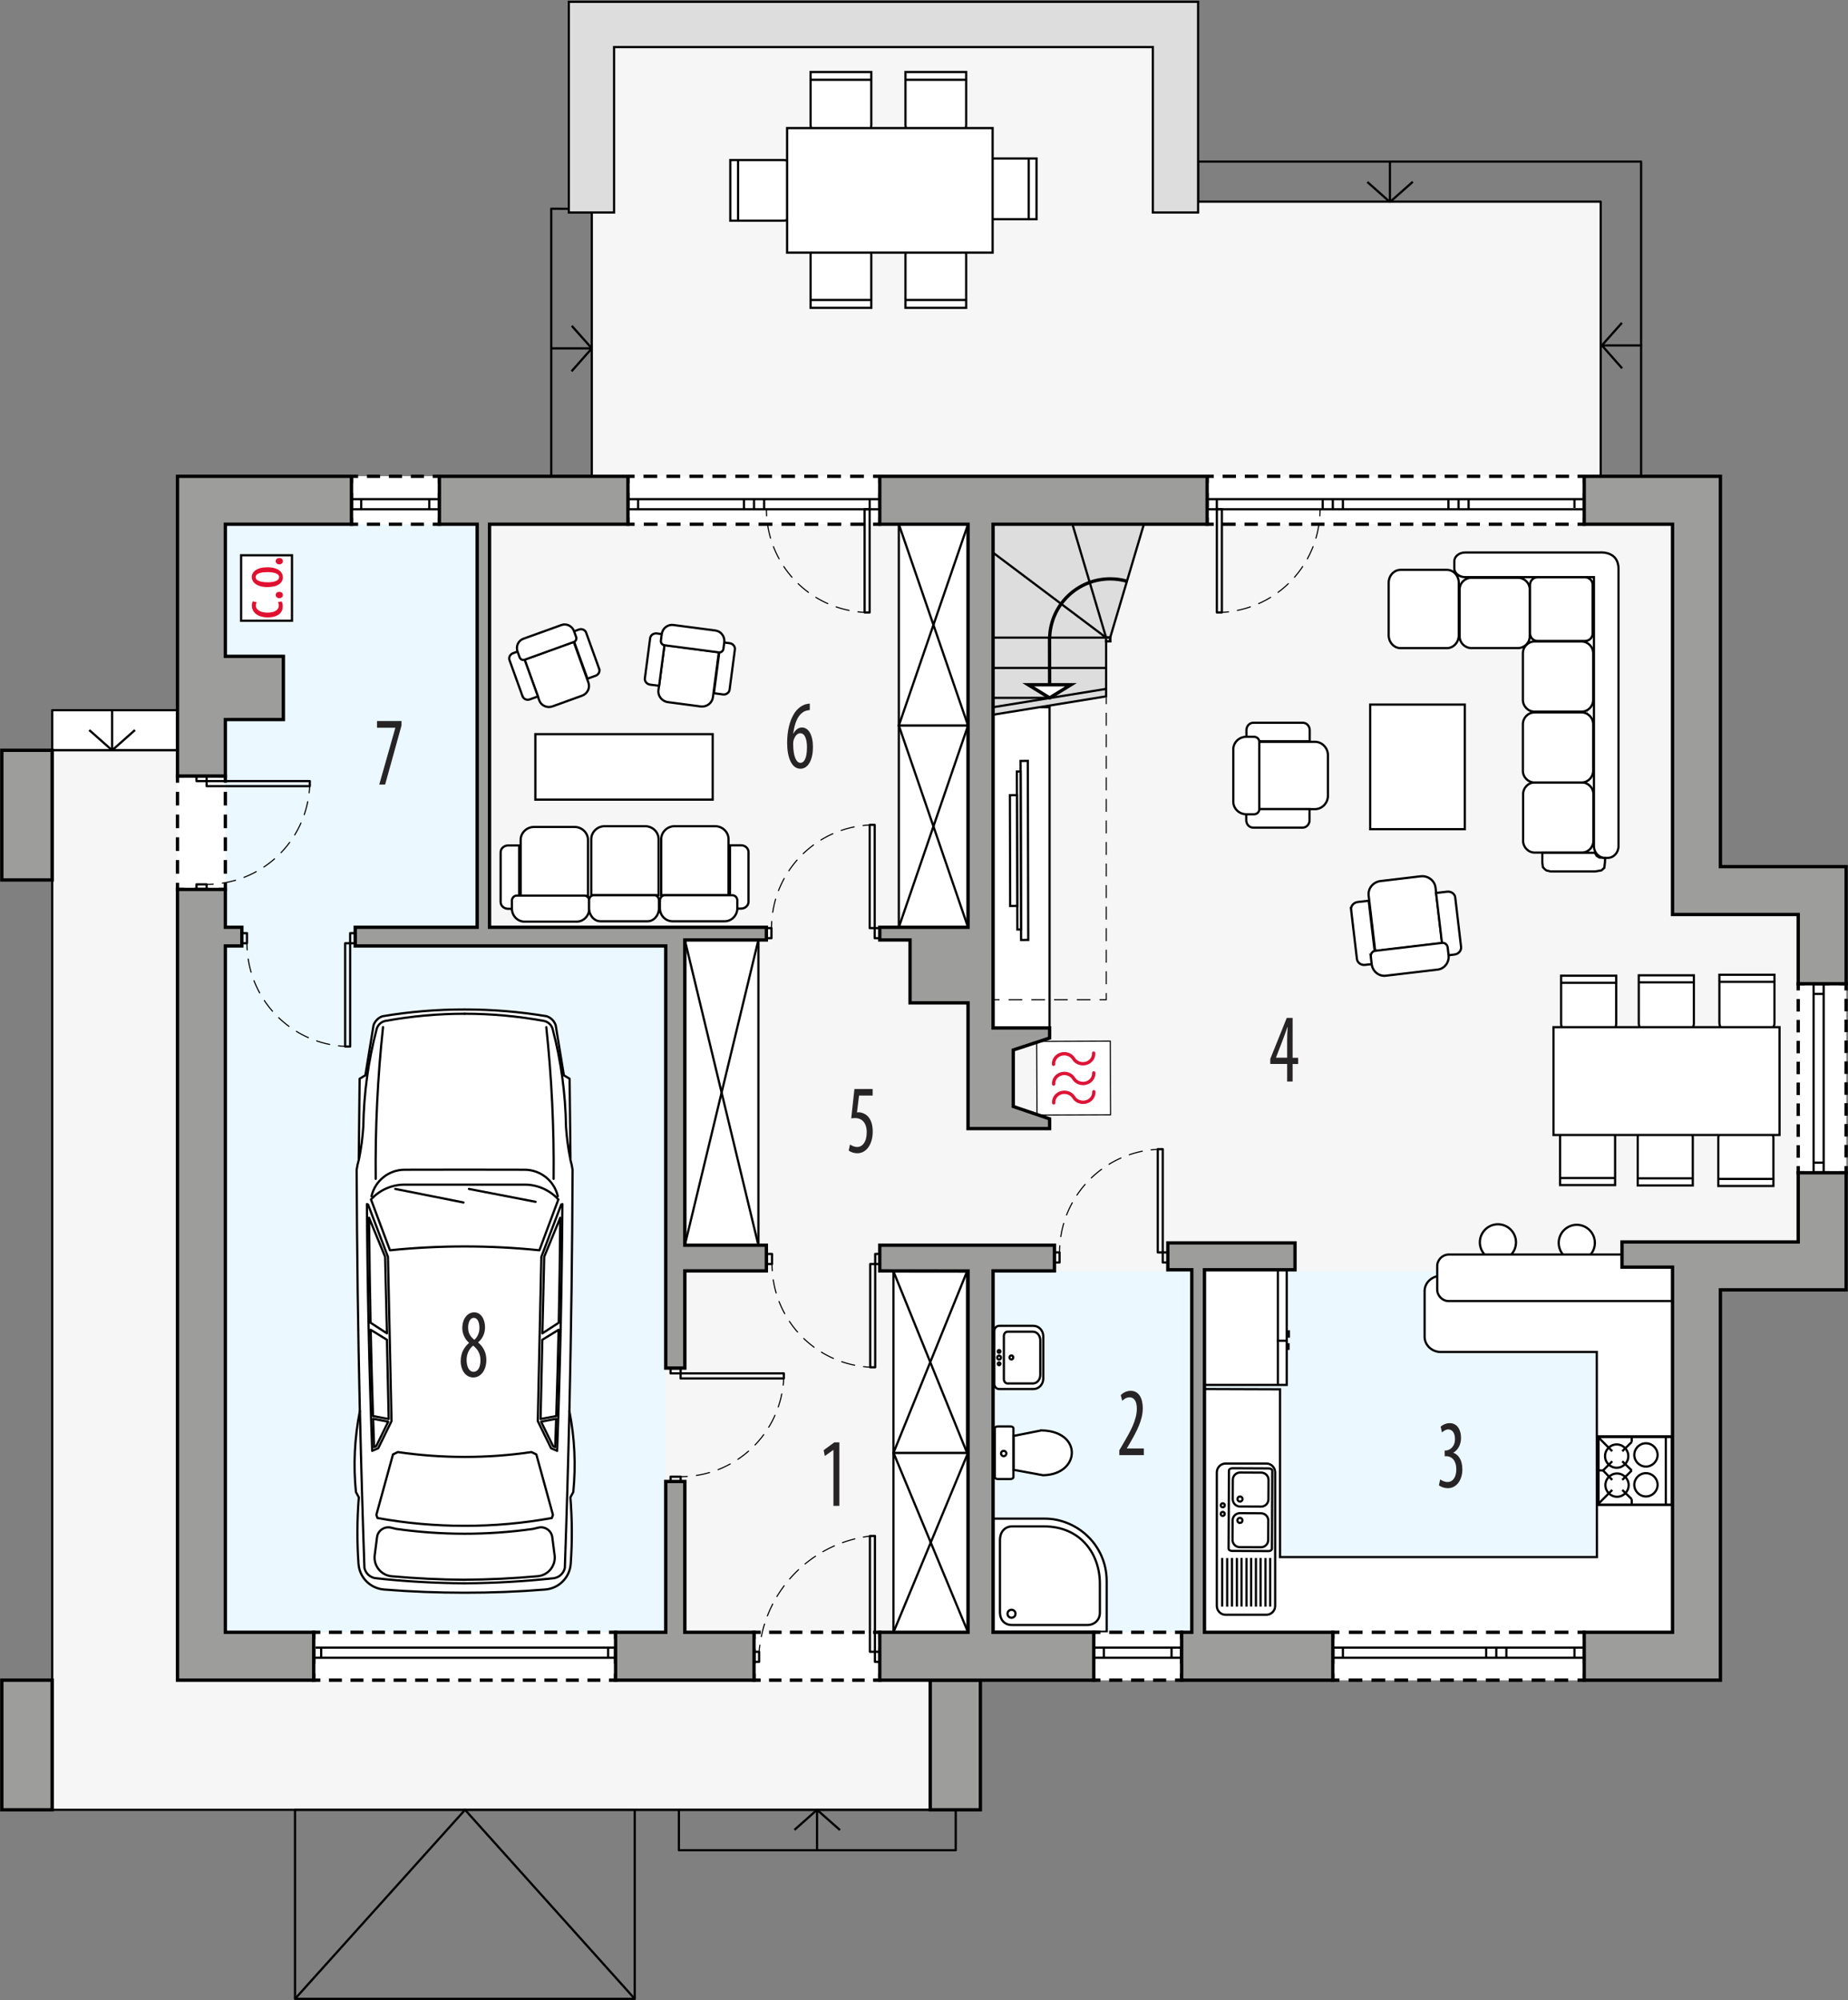 <?xml version="1.0" encoding="UTF-8"?><svg id="a" xmlns="http://www.w3.org/2000/svg" viewBox="0 0 416.13 450.25"><rect x="0" y="0" width="416.13" height="450.25" fill="#808080" stroke="none"/><rect x="11.76" y="159.89" width="28.21" height="9.02" fill="#fff" stroke="#000" stroke-linecap="round" stroke-linejoin="round" stroke-width=".5"/><polygon points="11.76 407.44 209.47 407.44 209.47 377.25 41.1 377.25 41.06 168.91 11.76 168.91 11.76 407.44" fill="#f6f6f6" fill-rule="evenodd" stroke="#000" stroke-linecap="round" stroke-linejoin="round" stroke-width=".5"/><rect x=".41" y="378.25" width="11.34" height="29.19" fill="#9d9d9c" stroke="#000" stroke-miterlimit="10" stroke-width=".75"/><rect x=".41" y="168.91" width="11.34" height="29.19" fill="#9d9d9c" stroke="#000" stroke-miterlimit="10" stroke-width=".75"/><polyline points="25.25 159.89 25.25 168.91 30.4 164.35" fill="none" fill-rule="evenodd" stroke="#000" stroke-linejoin="bevel" stroke-width=".5"/><line x1="20.09" y1="164.35" x2="25.25" y2="168.91" fill="none" stroke="#000" stroke-linejoin="bevel" stroke-width=".5"/><polygon points="387.4 195.1 387.4 107.23 360.44 107.23 360.44 45.4 269.79 45.4 269.79 47.84 259.6 47.84 259.6 10.6 138.28 10.6 138.28 47.84 133.26 47.84 133.26 107.23 39.97 107.23 39.97 378.25 387.4 378.25 387.4 290.38 415.71 290.42 415.71 195.1 387.4 195.1" fill="#f6f6f6" fill-rule="evenodd" stroke-width="0"/><rect x="223.62" y="286.11" width="152.99" height="81.36" fill="#ebf8ff" stroke-width="0"/><polygon points="107.49 213.02 107.49 118.02 50.75 118.02 50.75 367.47 149.91 367.47 149.91 213.02 107.49 213.02" fill="#ebf8ff" fill-rule="evenodd" stroke-width="0"/><path d="m160.53,156.99l1.34-10.18-12.26-1.61-1.34,10.18c-.17,1.3.79,2.51,2.14,2.69l7.35.97c1.35.18,2.59-.74,2.76-2.04Z" fill="#fff" fill-rule="evenodd" stroke="#000" stroke-miterlimit="22.93" stroke-width=".5"/><path d="m164.29,155.25l1.19-9.03c.09-.69-.44-1.33-1.19-1.42l-2.02-.26-1.51,11.52,2.02.27c.74.1,1.42-.38,1.51-1.07Z" fill="#fff" fill-rule="evenodd" stroke="#000" stroke-miterlimit="22.93" stroke-width=".5"/><path d="m145.21,152.71l1.19-9.03c.09-.69.77-1.17,1.51-1.07l2.02.26-1.51,11.52-2.02-.26c-.74-.1-1.28-.74-1.19-1.42Z" fill="#fff" fill-rule="evenodd" stroke="#000" stroke-miterlimit="22.93" stroke-width=".5"/><path d="m162.9,146.04l.19-1.42c.17-1.3-.72-2.5-1.97-2.67l-9.52-1.25c-1.26-.16-2.42.76-2.59,2.07l-.19,1.42c-.07.52.29,1,.79,1.07l12.26,1.61c.5.07.97-.31,1.04-.83Z" fill="#fff" fill-rule="evenodd" stroke="#000" stroke-miterlimit="22.93" stroke-width=".5"/><path d="m132.5,153.68l-3.32-9.2-11.07,4,3.32,9.2c.42,1.18,1.77,1.78,2.99,1.34l6.64-2.4c1.22-.44,1.87-1.76,1.44-2.94Z" fill="#fff" fill-rule="evenodd" stroke="#000" stroke-miterlimit="22.93" stroke-width=".5"/><path d="m134.92,150.57l-2.94-8.15c-.22-.62-.95-.93-1.62-.69l-1.83.66,3.75,10.4,1.83-.66c.67-.24,1.04-.95.81-1.56Z" fill="#fff" fill-rule="evenodd" stroke="#000" stroke-miterlimit="22.93" stroke-width=".5"/><path d="m117.67,156.76l-2.94-8.15c-.22-.62.14-1.32.81-1.56l1.83-.66,3.76,10.4-1.83.66c-.67.24-1.4-.07-1.62-.69Z" fill="#fff" fill-rule="evenodd" stroke="#000" stroke-miterlimit="22.93" stroke-width=".5"/><path d="m129.72,143.38l-.46-1.28c-.42-1.18-1.7-1.8-2.83-1.39l-8.6,3.1c-1.13.41-1.72,1.71-1.29,2.88l.46,1.28c.17.47.68.72,1.13.56l11.08-4c.45-.16.69-.68.52-1.15Z" fill="#fff" fill-rule="evenodd" stroke="#000" stroke-miterlimit="22.93" stroke-width=".5"/><path d="m117.24,189.1v12.6h15.16v-12.6c0-1.61-1.36-2.93-3.03-2.93h-9.1c-1.67,0-3.03,1.32-3.03,2.93Z" fill="#fff" fill-rule="evenodd" stroke="#000" stroke-miterlimit="22.93" stroke-width=".5"/><path d="m133.14,188.93v12.6h15.16v-12.6c0-1.61-1.36-2.93-3.03-2.93h-9.1c-1.67,0-3.03,1.32-3.03,2.93Z" fill="#fff" fill-rule="evenodd" stroke="#000" stroke-miterlimit="22.93" stroke-width=".5"/><path d="m148.89,188.93v12.6h15.16v-12.6c0-1.61-1.36-2.93-3.03-2.93h-9.1c-1.67,0-3.03,1.32-3.03,2.93Z" fill="#fff" fill-rule="evenodd" stroke="#000" stroke-miterlimit="22.93" stroke-width=".5"/><path d="m112.73,191.88v11.17c0,.85.75,1.54,1.67,1.54h2.5v-14.25h-2.5c-.92,0-1.67.69-1.67,1.54Z" fill="#fff" fill-rule="evenodd" stroke="#000" stroke-miterlimit="22.93" stroke-width=".5"/><path d="m168.55,191.84v11.17c0,.85-.75,1.54-1.67,1.54h-2.5v-14.25h2.5c.92,0,1.67.69,1.67,1.54Z" fill="#fff" fill-rule="evenodd" stroke="#000" stroke-miterlimit="22.93" stroke-width=".5"/><path d="m115.27,202.79v1.76c0,1.61,1.27,2.93,2.82,2.93h11.78c1.55,0,2.82-1.32,2.82-2.93v-1.76c0-.64-.51-1.17-1.13-1.17h-15.17c-.62,0-1.13.53-1.13,1.17Z" fill="#fff" fill-rule="evenodd" stroke="#000" stroke-miterlimit="22.93" stroke-width=".5"/><path d="m148.59,202.71v1.76c0,1.61,1.27,2.93,2.83,2.93h11.78c1.55,0,2.83-1.32,2.83-2.93v-1.76c0-.64-.51-1.17-1.13-1.17h-15.17c-.62,0-1.13.53-1.13,1.17Z" fill="#fff" fill-rule="evenodd" stroke="#000" stroke-miterlimit="22.93" stroke-width=".5"/><path d="m132.65,202.71v1.76c0,1.61,1.15,2.93,2.55,2.93h10.63c1.4,0,2.55-1.32,2.55-2.93v-1.76c0-.64-.46-1.17-1.02-1.17h-13.69c-.56,0-1.02.53-1.02,1.17Z" fill="#fff" fill-rule="evenodd" stroke="#000" stroke-miterlimit="22.93" stroke-width=".5"/><rect x="120.55" y="165.28" width="39.93" height="14.74" fill="#fff" stroke="#000" stroke-miterlimit="22.93" stroke-width=".5"/><path d="m223.89,311.53v-11.88c0-.65.5-1.17,1.1-1.17h7.72c1.21,0,2.21,1.05,2.21,2.35v9.53c0,1.29-.99,2.35-2.21,2.35h-7.72c-.61,0-1.1-.53-1.1-1.17Z" fill="#fff" fill-rule="evenodd" stroke="#000" stroke-miterlimit="22.93" stroke-width=".5"/><path d="m226.05,310.49v-9.73c0-.53.37-.96.82-.96h5.74c.9,0,1.64.87,1.64,1.93v7.8c0,1.06-.74,1.92-1.64,1.92h-5.74c-.45,0-.82-.43-.82-.96Z" fill="none" fill-rule="evenodd" stroke="#000" stroke-miterlimit="22.93" stroke-width=".5"/><path d="m227.32,305.6c0-.25.19-.45.42-.45s.43.2.43.45-.19.45-.43.45-.42-.2-.42-.45Z" fill="none" fill-rule="evenodd" stroke="#000" stroke-miterlimit="22.93" stroke-width=".5"/><path d="m224.55,305.63c0-.25.19-.45.42-.45s.43.2.43.45-.19.45-.43.45-.42-.2-.42-.45Z" fill="none" fill-rule="evenodd" stroke="#000" stroke-miterlimit="22.93" stroke-width=".5"/><path d="m224.67,304.25c0-.18.13-.32.3-.32s.29.14.29.32-.13.31-.29.31-.3-.14-.3-.31Z" fill="none" fill-rule="evenodd" stroke="#000" stroke-miterlimit="22.93" stroke-width=".5"/><path d="m224.68,307.03c0-.17.13-.31.29-.31s.3.14.3.31-.13.31-.3.31-.29-.14-.29-.31Z" fill="none" fill-rule="evenodd" stroke="#000" stroke-miterlimit="22.93" stroke-width=".5"/><path d="m224.64,321.13h2.93c.35,0,.63.19.63.42v10.99c0,.23-.28.42-.63.42h-2.93c-.34,0-.63-.19-.63-.42v-10.99c0-.23.28-.42.63-.42Z" fill="#fff" fill-rule="evenodd" stroke="#000" stroke-miterlimit="22.93" stroke-width=".5"/><path d="m226.01,326.62c.33,0,.6.27.6.6s-.27.6-.6.6-.6-.27-.6-.6.27-.6.6-.6Z" fill="none" fill-rule="evenodd" stroke="#000" stroke-miterlimit="22.93" stroke-width=".5"/><path d="m234.46,322.03l-6.2,1.23v7.64l6.6,1.21c8.4-.1,9.05-9.94-.4-10.09Z" fill="#fff" fill-rule="evenodd" stroke="#000" stroke-miterlimit="22.93" stroke-width=".5"/><path d="m249.19,367.35h-25.53v-25.46h11.37c7.29-.13,14.18,5.81,14.17,14.09v11.37Z" fill="#fff" fill-rule="evenodd" stroke="#000" stroke-miterlimit="22.93" stroke-width=".5"/><path d="m225.17,346.66v16.44c.04,1.53,1.02,2.79,2.8,2.73h16.9c1.56,0,2.8-1.14,2.8-2.73v-6.59c0-6.59-4.24-12.89-12.65-12.88h-7.05c-1.83,0-2.8,1.39-2.8,3.03Z" fill="#fff" fill-rule="evenodd" stroke="#000" stroke-miterlimit="22.93" stroke-width=".5"/><path d="m227.77,364.2c-.5,0-.9-.4-.9-.9s.4-.9.9-.9.9.4.9.9-.4.9-.9.9Z" fill="none" fill-rule="evenodd" stroke="#000" stroke-miterlimit="22.93" stroke-width=".5"/><rect x="154.21" y="211.61" width="16.57" height="68.72" fill="#fff" stroke="#000" stroke-miterlimit="22.93" stroke-width=".5"/><line x1="154.21" y1="280.33" x2="170.77" y2="211.61" fill="none" stroke="#000" stroke-miterlimit="22.93" stroke-width=".5"/><line x1="154.21" y1="211.61" x2="170.77" y2="280.33" fill="none" stroke="#000" stroke-miterlimit="22.93" stroke-width=".5"/><rect x="201.19" y="327.05" width="16.79" height="40.42" fill="#fff" stroke="#000" stroke-miterlimit="22.93" stroke-width=".5"/><line x1="201.19" y1="367.47" x2="217.98" y2="327.05" fill="none" stroke="#000" stroke-miterlimit="22.93" stroke-width=".5"/><line x1="201.19" y1="327.05" x2="217.98" y2="367.47" fill="none" stroke="#000" stroke-miterlimit="22.93" stroke-width=".5"/><rect x="201.19" y="286.23" width="16.57" height="40.85" fill="#fff" stroke="#000" stroke-miterlimit="22.93" stroke-width=".5"/><line x1="201.19" y1="327.08" x2="217.76" y2="286.23" fill="none" stroke="#000" stroke-miterlimit="22.93" stroke-width=".5"/><line x1="201.19" y1="286.23" x2="217.76" y2="327.08" fill="none" stroke="#000" stroke-miterlimit="22.93" stroke-width=".5"/><g id="b"><path d="m104.63,358.56c-6.07,0-12.13-.23-18.18-.72-3.07-.25-5.5-2.7-5.72-5.77-.35-4.99-.33-9.99.07-14.98l-.65-1.19c-.61-6.08-.31-12.22.88-18.21-.41-18.11-.65-36.22-.72-54.33.1-.74.26-1.47.47-2.19l.2-18.32,1.29-.77,1.84-11.26c.32-.96,1.08-1.72,2.04-2.04,6.1-1.02,12.28-1.53,18.47-1.52,6.19,0,12.37.5,18.47,1.52.96.32,1.72,1.07,2.04,2.04l1.84,11.26,1.29.77.2,18.32c.21.72.36,1.45.47,2.19-.07,18.11-.31,36.23-.72,54.33,1.19,5.99,1.49,12.13.88,18.21l-.65,1.19c.4,4.98.43,9.99.07,14.98-.22,3.07-2.65,5.52-5.72,5.77-6.05.49-12.11.73-18.18.72Z" fill="#fff" stroke="#000" stroke-linecap="round" stroke-linejoin="round" stroke-width=".5"/></g><g id="c"><path d="m81.04,317.69c.27,11.77.61,23.53,1.02,35.29.26,1.19,1.22,2.11,2.42,2.31,6.69.73,13.41,1.11,20.14,1.15" fill="none" stroke="#000" stroke-linecap="round" stroke-linejoin="round" stroke-width=".5"/></g><g id="d"><path d="m83.8,326.63l1.37-.6,2.99-6.1-.8-36.97-4.48-11.79-.26-.09c.12,18.52.51,37.04,1.19,55.55Z" fill="none" stroke="#000" stroke-linecap="round" stroke-linejoin="round" stroke-width=".5"/></g><g id="e"><path d="m80.84,260.92c.49-2.41.81-4.84.97-7.3.11-7.4,1.11-14.77,3-21.93.25-.96,1.03-1.68,2.01-1.86,5.88-1.07,11.84-1.61,17.82-1.61" fill="none" stroke="#000" stroke-linecap="round" stroke-linejoin="round" stroke-width=".5"/></g><g id="f"><path d="m128.21,317.69c-.27,11.77-.61,23.53-1.02,35.29-.26,1.19-1.22,2.11-2.42,2.31-6.69.73-13.41,1.11-20.14,1.15" fill="none" stroke="#000" stroke-linecap="round" stroke-linejoin="round" stroke-width=".5"/></g><g id="g"><path d="m125.6,269.3c-.79-3.48-3.88-5.95-7.46-5.96l-13.51-.02-13.51.02c-3.57,0-6.67,2.48-7.46,5.96" fill="none" stroke="#000" stroke-linecap="round" stroke-linejoin="round" stroke-width=".5"/></g><g id="h"><path d="m125.46,326.63l-1.37-.6-2.99-6.1.8-36.97,4.48-11.79.26-.09c-.12,18.52-.51,37.04-1.19,55.55Z" fill="none" stroke="#000" stroke-linecap="round" stroke-linejoin="round" stroke-width=".5"/></g><g id="i"><path d="m128.42,260.92c-.49-2.41-.81-4.84-.97-7.3-.11-7.4-1.11-14.77-3-21.93-.25-.96-1.03-1.68-2.01-1.86-5.88-1.07-11.84-1.61-17.82-1.61" fill="none" stroke="#000" stroke-linecap="round" stroke-linejoin="round" stroke-width=".5"/></g><g id="j"><path d="m104.63,280.61c5.62,0,11.24.28,16.83.86l4.27-11.44c-1.95-2.13-4.7-3.34-7.58-3.34h-27.03c-2.89,0-5.64,1.21-7.58,3.34l4.27,11.44c5.59-.57,11.21-.86,16.83-.86Z" fill="none" stroke="#000" stroke-linecap="round" stroke-linejoin="round" stroke-width=".5"/></g><g id="k"><line x1="89.01" y1="267.66" x2="104.37" y2="270.71" fill="none" stroke="#000" stroke-linecap="round" stroke-linejoin="round" stroke-width=".5"/></g><g id="l"><line x1="105.59" y1="267.66" x2="120.6" y2="270.56" fill="none" stroke="#000" stroke-linecap="round" stroke-linejoin="round" stroke-width=".5"/></g><g id="m"><path d="m83.1,274.14c.06,7.88.18,15.76.34,23.64l3.69,2.39-.41-17.23-3.62-8.8Z" fill="none" stroke="#000" stroke-linecap="round" stroke-linejoin="round" stroke-width=".5"/></g><g id="n"><path d="m83.47,299.37c.14,6.47.31,12.95.52,19.42l3.54.67-.4-17.84-3.66-2.25Z" fill="none" stroke="#000" stroke-linecap="round" stroke-linejoin="round" stroke-width=".5"/></g><g id="o"><path d="m84.02,319.41l3.4.65-2.7,5.51-.48.21c-.08-2.12-.15-4.25-.22-6.37Z" fill="none" stroke="#000" stroke-linecap="round" stroke-linejoin="round" stroke-width=".5"/></g><g id="p"><path d="m126.16,274.14c-.06,7.88-.18,15.76-.34,23.64l-3.69,2.39.41-17.23,3.62-8.8Z" fill="none" stroke="#000" stroke-linecap="round" stroke-linejoin="round" stroke-width=".5"/></g><g id="q"><path d="m125.78,299.37c-.14,6.47-.31,12.95-.52,19.42l-3.54.67.4-17.84,3.66-2.25Z" fill="none" stroke="#000" stroke-linecap="round" stroke-linejoin="round" stroke-width=".5"/></g><g id="r"><path d="m125.24,319.41l-3.4.65,2.7,5.51.48.21c.08-2.12.15-4.25.22-6.37Z" fill="none" stroke="#000" stroke-linecap="round" stroke-linejoin="round" stroke-width=".5"/></g><g id="s"><path d="m104.63,355.65c-5.49-.04-10.98-.3-16.44-.79-.05,0-.11-.01-.16-.02-2.31-.3-3.95-2.41-3.65-4.73l.52-4.05c.01-.09.03-.18.05-.27.33-1.37,1.71-2.21,3.08-1.88l1.21.29c5.1.72,10.24,1.08,15.39,1.08,5.15,0,10.29-.36,15.39-1.08l1.21-.29c.09-.02.18-.04.27-.05,1.4-.18,2.68.81,2.86,2.2l.52,4.05c0,.05.01.11.02.16.21,2.32-1.51,4.37-3.83,4.58-5.47.49-10.95.76-16.44.79Z" fill="none" stroke="#000" stroke-linecap="round" stroke-linejoin="round" stroke-width=".5"/></g><g id="t"><path d="m104.63,343.5c-6.58,0-13.15-.58-19.63-1.75l-.25-.72,3.74-13.6,1.1-.53c4.98.73,10.01,1.09,15.04,1.09,5.03,0,10.06-.36,15.04-1.09l1.1.53,3.74,13.6-.25.72c-6.48,1.17-13.05,1.76-19.63,1.75Z" fill="none" stroke="#000" stroke-linecap="round" stroke-linejoin="round" stroke-width=".5"/></g><g id="u"><path d="m86.25,231.23c-1.22,11.35-1.77,22.75-1.65,34.16" fill="none" stroke="#000" stroke-linecap="round" stroke-linejoin="round" stroke-width=".5"/></g><g id="v"><path d="m124.66,265.39c.12-11.41-.43-22.82-1.65-34.16" fill="none" stroke="#000" stroke-linecap="round" stroke-linejoin="round" stroke-width=".5"/></g><path d="m362.22,232.38h-8.97c-.95,0-1.72-.86-1.72-1.91v-10.81h12.4v10.81c0,1.05-.77,1.91-1.72,1.91Z" fill="#fff" fill-rule="evenodd" stroke="#000" stroke-miterlimit="22.93" stroke-width=".5"/><line x1="364.1" y1="221.25" x2="351.69" y2="221.25" fill="#fff" stroke="#000" stroke-miterlimit="22.93" stroke-width=".5"/><path d="m361.98,254.07h-8.97c-.95,0-1.72.86-1.72,1.91v10.81h12.4v-10.81c0-1.05-.77-1.91-1.72-1.91Z" fill="#fff" fill-rule="evenodd" stroke="#000" stroke-miterlimit="22.93" stroke-width=".5"/><line x1="363.86" y1="265.2" x2="351.46" y2="265.2" fill="none" stroke="#000" stroke-miterlimit="22.93" stroke-width=".5"/><path d="m379.71,232.29h-8.97c-.95,0-1.72-.86-1.72-1.91v-10.81h12.4v10.81c0,1.05-.77,1.91-1.72,1.91Z" fill="#fff" fill-rule="evenodd" stroke="#000" stroke-miterlimit="22.93" stroke-width=".5"/><line x1="381.58" y1="221.16" x2="369.18" y2="221.16" fill="none" stroke="#000" stroke-miterlimit="22.93" stroke-width=".5"/><path d="m379.47,254.15h-8.97c-.94,0-1.72.86-1.72,1.91v10.81h12.4v-10.81c0-1.05-.77-1.91-1.72-1.91Z" fill="#fff" fill-rule="evenodd" stroke="#000" stroke-miterlimit="22.93" stroke-width=".5"/><line x1="381.35" y1="265.28" x2="368.95" y2="265.28" fill="none" stroke="#000" stroke-miterlimit="22.93" stroke-width=".5"/><path d="m397.86,232.17h-8.97c-.95,0-1.72-.86-1.72-1.91v-10.81h12.4v10.81c0,1.05-.77,1.91-1.72,1.91Z" fill="#fff" fill-rule="evenodd" stroke="#000" stroke-miterlimit="22.93" stroke-width=".5"/><line x1="399.74" y1="221.04" x2="387.34" y2="221.04" fill="none" stroke="#000" stroke-miterlimit="22.93" stroke-width=".5"/><path d="m397.62,254.27h-8.97c-.95,0-1.72.86-1.72,1.91v10.81h12.4v-10.81c0-1.05-.77-1.91-1.72-1.91Z" fill="#fff" fill-rule="evenodd" stroke="#000" stroke-miterlimit="22.93" stroke-width=".5"/><line x1="399.5" y1="265.41" x2="387.1" y2="265.41" fill="none" stroke="#000" stroke-miterlimit="22.93" stroke-width=".5"/><rect x="349.82" y="231.24" width="50.89" height="24.27" fill="#fff" stroke="#000" stroke-miterlimit="22.93" stroke-width=".5"/><line x1="359.69" y1="350.7" x2="359.69" y2="304.52" fill="none" stroke="#000" stroke-miterlimit="22.93" stroke-width=".5"/><rect x="54.29" y="125.01" width="11.46" height="14.74" fill="#fff" stroke="#000" stroke-miterlimit="22.93" stroke-width=".5"/><path d="m215.67,30.23h-9.89c-1.04,0-1.89-.95-1.89-2.1v-11.92h13.67v11.92c0,1.16-.85,2.1-1.89,2.1Z" fill="#fff" fill-rule="evenodd" stroke="#000" stroke-miterlimit="22.93" stroke-width=".5"/><line x1="217.73" y1="17.96" x2="204.06" y2="17.96" fill="#fff" stroke="#000" stroke-miterlimit="22.93" stroke-width=".5"/><path d="m178.47,37.91v9.89c0,1.04-.95,1.89-2.1,1.89h-11.92v-13.67h11.92c1.16,0,2.1.85,2.1,1.89Z" fill="#fff" fill-rule="evenodd" stroke="#000" stroke-miterlimit="22.93" stroke-width=".5"/><line x1="166.2" y1="35.84" x2="166.2" y2="49.52" fill="#fff" stroke="#000" stroke-miterlimit="22.93" stroke-width=".5"/><path d="m219.38,47.45v-9.89c0-1.04.95-1.89,2.1-1.89h11.92v13.67h-11.92c-1.16,0-2.1-.85-2.1-1.89Z" fill="#fff" fill-rule="evenodd" stroke="#000" stroke-miterlimit="22.93" stroke-width=".5"/><line x1="231.65" y1="49.52" x2="231.65" y2="35.84" fill="#fff" stroke="#000" stroke-miterlimit="22.93" stroke-width=".5"/><path d="m215.67,55.27h-9.89c-1.04,0-1.89.95-1.89,2.1v11.92h13.67v-11.92c0-1.16-.85-2.1-1.89-2.1Z" fill="#fff" fill-rule="evenodd" stroke="#000" stroke-miterlimit="22.93" stroke-width=".5"/><line x1="217.73" y1="67.54" x2="204.06" y2="67.54" fill="#fff" stroke="#000" stroke-miterlimit="22.93" stroke-width=".5"/><path d="m194.31,30.23h-9.89c-1.04,0-1.89-.95-1.89-2.1v-11.92h13.67v11.92c0,1.16-.85,2.1-1.89,2.1Z" fill="#fff" fill-rule="evenodd" stroke="#000" stroke-miterlimit="22.93" stroke-width=".5"/><line x1="196.38" y1="17.96" x2="182.7" y2="17.96" fill="#fff" stroke="#000" stroke-miterlimit="22.93" stroke-width=".5"/><path d="m194.31,55.27h-9.89c-1.04,0-1.89.95-1.89,2.1v11.92h13.67v-11.92c0-1.16-.85-2.1-1.89-2.1Z" fill="#fff" fill-rule="evenodd" stroke="#000" stroke-miterlimit="22.93" stroke-width=".5"/><line x1="196.38" y1="67.54" x2="182.7" y2="67.54" fill="#fff" stroke="#000" stroke-miterlimit="22.93" stroke-width=".5"/><rect x="177.24" y="28.83" width="46.28" height="28.05" fill="#fff" stroke="#000" stroke-miterlimit="22.93" stroke-width=".5"/><path d="m337.3,283.76c2.24,0,4.07-1.83,4.07-4.07s-1.83-4.07-4.07-4.07-4.07,1.83-4.07,4.07,1.83,4.07,4.07,4.07Z" fill="#fff" fill-rule="evenodd" stroke="#000" stroke-miterlimit="22.93" stroke-width=".5"/><path d="m355.06,283.88c2.24,0,4.07-1.83,4.07-4.07s-1.83-4.07-4.07-4.07-4.07,1.83-4.07,4.07,1.83,4.07,4.07,4.07Z" fill="#fff" fill-rule="evenodd" stroke="#000" stroke-miterlimit="22.93" stroke-width=".5"/><path d="m271.22,367.47v-54.76l17.02.06v37.77h71.35l-.03-46.17h-35.11c-2.02,0-3.66-1.54-3.66-3.43v-10.28c0-1.89,1.65-3.43,3.66-3.43h52.16v80.25" fill="#fff" fill-rule="evenodd" stroke="#000" stroke-miterlimit="22.93" stroke-width=".5"/><rect x="359.95" y="323.52" width="16.58" height="15.23" fill="#fff" stroke="#000" stroke-miterlimit="22.93" stroke-width=".5"/><line x1="367.43" y1="337.5" x2="367.43" y2="338.78" fill="none" stroke="#000" stroke-miterlimit="22.93" stroke-width=".5"/><line x1="367.43" y1="324.64" x2="367.43" y2="323.36" fill="none" stroke="#000" stroke-miterlimit="22.93" stroke-width=".5"/><line x1="360.97" y1="331.04" x2="359.69" y2="331.04" fill="none" stroke="#000" stroke-miterlimit="22.93" stroke-width=".5"/><line x1="365.3" y1="335.42" x2="367.43" y2="337.5" fill="none" stroke="#000" stroke-miterlimit="22.93" stroke-width=".5"/><line x1="360.97" y1="331.04" x2="363.04" y2="333.17" fill="none" stroke="#000" stroke-miterlimit="22.93" stroke-width=".5"/><line x1="363.04" y1="328.97" x2="360.97" y2="331.04" fill="none" stroke="#000" stroke-miterlimit="22.93" stroke-width=".5"/><line x1="367.43" y1="324.64" x2="365.3" y2="326.71" fill="none" stroke="#000" stroke-miterlimit="22.93" stroke-width=".5"/><line x1="359.69" y1="338.78" x2="363.04" y2="335.42" fill="none" stroke="#000" stroke-miterlimit="22.93" stroke-width=".5"/><line x1="365.3" y1="328.97" x2="367.43" y2="331.04" fill="none" stroke="#000" stroke-miterlimit="22.93" stroke-width=".5"/><line x1="365.3" y1="333.17" x2="367.43" y2="331.04" fill="none" stroke="#000" stroke-miterlimit="22.93" stroke-width=".5"/><line x1="359.69" y1="323.36" x2="363.04" y2="326.71" fill="none" stroke="#000" stroke-miterlimit="22.93" stroke-width=".5"/><polyline points="375.11 338.78 375.11 323.36 376.51 323.36 376.51 338.78 359.69 338.78 359.69 323.36 375.11 323.36" fill="none" fill-rule="evenodd" stroke="#000" stroke-miterlimit="22.93" stroke-width=".5"/><path d="m368.01,334.27c0-1.45,1.18-2.62,2.62-2.62s2.62,1.18,2.62,2.62-1.18,2.62-2.62,2.62-2.62-1.18-2.62-2.62h0Z" fill="none" fill-rule="evenodd" stroke="#000" stroke-miterlimit="22.93" stroke-width=".5"/><path d="m368.01,327.54c0-1.44,1.18-2.62,2.62-2.62s2.62,1.18,2.62,2.62-1.18,2.62-2.62,2.62-2.62-1.18-2.62-2.62h0Z" fill="none" fill-rule="evenodd" stroke="#000" stroke-miterlimit="22.93" stroke-width=".5"/><path d="m361.42,327.81c0-1.45,1.18-2.63,2.62-2.63s2.62,1.18,2.62,2.63-1.18,2.62-2.62,2.62-2.62-1.18-2.62-2.62h0Z" fill="none" fill-rule="evenodd" stroke="#000" stroke-miterlimit="22.93" stroke-width=".5"/><path d="m361.5,334.34c0-1.45,1.18-2.62,2.62-2.62s2.62,1.18,2.62,2.62-1.18,2.62-2.62,2.62-2.62-1.18-2.62-2.62h0Z" fill="none" fill-rule="evenodd" stroke="#000" stroke-miterlimit="22.93" stroke-width=".5"/><path d="m376.62,292.91h-50.37c-1.44,0-2.62-1.18-2.62-2.62v-5.24c0-1.44,1.18-2.62,2.62-2.62h50.37v10.48Z" fill="#fff" fill-rule="evenodd" stroke="#000" stroke-miterlimit="22.93" stroke-width=".5"/><rect x="271.22" y="285.86" width="18.53" height="25.92" fill="#fff" stroke="#000" stroke-miterlimit="22.93" stroke-width=".5"/><line x1="287.76" y1="285.86" x2="287.76" y2="311.77" fill="none" stroke="#000" stroke-miterlimit="22.93" stroke-width=".5"/><line x1="290.14" y1="302.39" x2="290.14" y2="303.9" fill="none" stroke="#000" stroke-miterlimit="22.93" stroke-width=".5"/><line x1="290.23" y1="299.49" x2="290.23" y2="301.15" fill="none" stroke="#000" stroke-miterlimit="22.93" stroke-width=".5"/><line x1="287.55" y1="301.83" x2="289.75" y2="301.83" fill="none" stroke="#000" stroke-miterlimit="22.93" stroke-width=".5"/><path d="m275.97,329.48h9.2c1.08,0,1.97.9,1.97,2.01v30.03c0,1.11-.89,2.01-1.97,2.01h-9.2c-1.08,0-1.97-.9-1.97-2.01v-30.03c0-1.11.89-2.01,1.97-2.01Z" fill="#fff" fill-rule="evenodd" stroke="#000" stroke-miterlimit="22.93" stroke-width=".5"/><path d="m277.51,330.54l8.22.04c.42,0,.77.24.76.54l-.08,17.54c0,.29-.35.53-.77.53l-8.22-.04c-.42,0-.77-.24-.77-.54l.08-17.54c0-.29.35-.53.77-.53Z" fill="#fff" fill-rule="evenodd" stroke="#000" stroke-miterlimit="22.93" stroke-width=".5"/><path d="m279.41,331.3h4.37c.9,0,1.64.73,1.64,1.64v4.76c0,.9-.73,1.64-1.64,1.64h-4.37c-.91,0-1.64-.74-1.64-1.64v-4.76c0-.9.73-1.64,1.64-1.64Z" transform="translate(-54.98 615.41) rotate(-89.74)" fill="none" stroke="#000" stroke-miterlimit="22.93" stroke-width=".5"/><path d="m279.23,336.9c.32,0,.57.26.57.58,0,.32-.26.57-.58.57-.32,0-.57-.26-.57-.58,0-.32.26-.57.58-.57Z" fill="none" fill-rule="evenodd" stroke="#000" stroke-miterlimit="22.93" stroke-width=".5"/><path d="m279.37,340.45h4.37c.9,0,1.64.73,1.64,1.64v4.76c0,.9-.73,1.64-1.64,1.64h-4.37c-.9,0-1.64-.73-1.64-1.64v-4.76c0-.9.73-1.64,1.64-1.64Z" transform="translate(-64.18 624.48) rotate(-89.74)" fill="none" stroke="#000" stroke-miterlimit="22.93" stroke-width=".5"/><path d="m279.2,342.86c.32,0,.58-.25.58-.57,0-.32-.25-.57-.57-.58-.32,0-.58.25-.58.57,0,.32.25.57.57.57Z" fill="none" fill-rule="evenodd" stroke="#000" stroke-miterlimit="22.93" stroke-width=".5"/><path d="m275.34,338.43c.25,0,.45.2.45.45,0,.25-.2.45-.45.45-.25,0-.45-.2-.45-.45,0-.25.2-.45.45-.45Z" fill="none" fill-rule="evenodd" stroke="#000" stroke-miterlimit="22.93" stroke-width=".5"/><path d="m275.33,340.37c.25,0,.45.2.45.45,0,.25-.2.45-.45.45-.25,0-.45-.2-.45-.45,0-.25.2-.45.45-.45Z" fill="none" fill-rule="evenodd" stroke="#000" stroke-miterlimit="22.93" stroke-width=".5"/><line x1="284.96" y1="350.76" x2="284.96" y2="361.7" fill="none" stroke="#000" stroke-miterlimit="22.93" stroke-width=".5"/><line x1="280.68" y1="350.75" x2="280.68" y2="361.69" fill="none" stroke="#000" stroke-miterlimit="22.93" stroke-width=".5"/><line x1="282.81" y1="350.76" x2="282.81" y2="361.7" fill="none" stroke="#000" stroke-miterlimit="22.93" stroke-width=".5"/><line x1="278.52" y1="350.75" x2="278.52" y2="361.69" fill="none" stroke="#000" stroke-miterlimit="22.93" stroke-width=".5"/><line x1="286.01" y1="350.75" x2="286.01" y2="361.69" fill="none" stroke="#000" stroke-miterlimit="22.93" stroke-width=".5"/><line x1="281.73" y1="350.74" x2="281.73" y2="361.67" fill="none" stroke="#000" stroke-miterlimit="22.93" stroke-width=".5"/><line x1="283.85" y1="350.75" x2="283.85" y2="361.69" fill="none" stroke="#000" stroke-miterlimit="22.93" stroke-width=".5"/><line x1="279.57" y1="350.74" x2="279.57" y2="361.67" fill="none" stroke="#000" stroke-miterlimit="22.93" stroke-width=".5"/><line x1="277.42" y1="350.75" x2="277.42" y2="361.69" fill="none" stroke="#000" stroke-miterlimit="22.93" stroke-width=".5"/><line x1="276.33" y1="350.77" x2="276.33" y2="361.71" fill="none" stroke="#000" stroke-miterlimit="22.93" stroke-width=".5"/><line x1="275.2" y1="350.75" x2="275.2" y2="361.69" fill="none" stroke="#000" stroke-miterlimit="22.93" stroke-width=".5"/><rect x="202.4" y="118.02" width="15.59" height="45.32" fill="#fff" stroke="#000" stroke-miterlimit="22.93" stroke-width=".5"/><rect x="202.4" y="163.34" width="15.59" height="45.41" fill="#fff" stroke="#000" stroke-miterlimit="22.93" stroke-width=".5"/><polyline points="217.98 118.02 202.4 163.34 217.98 208.75" fill="none" fill-rule="evenodd" stroke="#000" stroke-miterlimit="22.93" stroke-width=".5"/><line x1="202.4" y1="208.75" x2="217.98" y2="163.34" fill="none" stroke="#000" stroke-miterlimit="22.93" stroke-width=".5"/><line x1="357.45" y1="160.39" x2="357.51" y2="160.39" fill="#fff" stroke="#000" stroke-miterlimit="22.93" stroke-width=".5"/><path d="m356.19,176.15h-10.61c-1.44,0-2.61,1.2-2.61,2.67v10.45c0,1.47,1.18,2.67,2.61,2.67h10.61c1.44,0,2.61-1.2,2.61-2.67v-10.45c0-1.47-1.18-2.67-2.61-2.67Z" fill="#fff" fill-rule="evenodd" stroke="#000" stroke-miterlimit="22.93" stroke-width=".5"/><path d="m356.14,160.39h-10.61c-1.44,0-2.61,1.2-2.61,2.66v10.45c0,1.47,1.18,2.66,2.61,2.66h10.61c1.44,0,2.61-1.2,2.61-2.66v-10.45c0-1.47-1.18-2.66-2.61-2.66Z" fill="#fff" fill-rule="evenodd" stroke="#000" stroke-miterlimit="22.93" stroke-width=".5"/><path d="m356.14,144.42h-10.61c-1.44,0-2.61,1.2-2.61,2.67v10.45c0,1.47,1.18,2.67,2.61,2.67h10.61c1.44,0,2.61-1.2,2.61-2.67v-10.45c0-1.47-1.18-2.67-2.61-2.67Z" fill="#fff" fill-rule="evenodd" stroke="#000" stroke-miterlimit="22.93" stroke-width=".5"/><path d="m328.49,143v-11.8c0-1.6-1.2-2.91-2.67-2.91h-10.45c-1.47,0-2.67,1.31-2.67,2.91v11.8c0,1.6,1.2,2.91,2.67,2.91h10.45c1.47,0,2.67-1.31,2.67-2.91Z" fill="#fff" fill-rule="evenodd" stroke="#000" stroke-miterlimit="22.93" stroke-width=".5"/><path d="m344.46,143.29v-10.61c0-1.44-1.2-2.61-2.67-2.61h-10.45c-1.46,0-2.66,1.18-2.66,2.61v10.61c0,1.44,1.2,2.61,2.66,2.61h10.45c1.47,0,2.67-1.18,2.67-2.61Z" fill="#fff" fill-rule="evenodd" stroke="#000" stroke-miterlimit="22.93" stroke-width=".5"/><path d="m356.94,144.3h-10.72c-.93,0-1.69-.77-1.69-1.7v-10.94c0-.94.76-1.7,1.69-1.7h10.72c.93,0,1.69.77,1.69,1.7v10.94c0,.94-.76,1.7-1.69,1.7Z" fill="#fff" fill-rule="evenodd" stroke="#000" stroke-miterlimit="22.93" stroke-width=".5"/><polygon points="347.3 191.98 359.09 191.98 359.54 192.62 359.54 192.68 360.17 193.06 360.24 193.06 361.45 193.13 361.39 194.21 361.26 195.36 360.62 195.94 359.16 196.19 349.15 196.19 348.19 195.94 347.85 195.67 347.43 195.24 347.29 194.09 347.3 193.24 347.3 191.98" fill="#fff" fill-rule="evenodd" stroke="#000" stroke-miterlimit="22.93" stroke-width=".5"/><path d="m361.35,193.13h.69c1.33,0,2.41-1.19,2.41-2.64v-62.59c-.11-2.99-2.41-3.66-4.58-3.52h-29.94c-1.35,0-2.45.89-2.45,1.97v1.61c0,1.08,1.11,1.97,2.45,1.97h28.99v60.55c.01,1.45,1.1,2.64,2.43,2.64Z" fill="#fff" fill-rule="evenodd" stroke="#000" stroke-miterlimit="22.93" stroke-width=".5"/><rect x="308.54" y="158.62" width="21.31" height="28.05" fill="#fff" stroke="#000" stroke-miterlimit="22.93" stroke-width=".5"/><path d="m296.09,167h-12.6v15.16h12.6c1.61,0,2.93-1.36,2.93-3.03v-9.1c0-1.67-1.32-3.03-2.93-3.03Z" fill="#fff" fill-rule="evenodd" stroke="#000" stroke-miterlimit="22.93" stroke-width=".5"/><path d="m293.38,162.71h-11.17c-.85,0-1.54.75-1.54,1.67v2.5h14.25v-2.5c0-.92-.7-1.67-1.54-1.67Z" fill="#fff" fill-rule="evenodd" stroke="#000" stroke-miterlimit="22.93" stroke-width=".5"/><path d="m293.34,186.32h-11.17c-.85,0-1.54-.75-1.54-1.67v-2.5h14.25v2.5c0,.92-.69,1.67-1.54,1.67Z" fill="#fff" fill-rule="evenodd" stroke="#000" stroke-miterlimit="22.93" stroke-width=".5"/><path d="m282.4,165.87h-1.76c-1.61,0-2.93,1.27-2.93,2.83v11.78c0,1.55,1.32,2.83,2.93,2.83h1.76c.64,0,1.17-.51,1.17-1.13v-15.17c0-.62-.53-1.13-1.17-1.13Z" fill="#fff" fill-rule="evenodd" stroke="#000" stroke-miterlimit="22.93" stroke-width=".5"/><path d="m308.19,201.61l1.48,12.51,15.06-1.78-1.48-12.51c-.19-1.6-1.7-2.75-3.36-2.55l-9.03,1.07c-1.66.2-2.86,1.67-2.67,3.26Z" fill="#fff" fill-rule="evenodd" stroke="#000" stroke-miterlimit="22.93" stroke-width=".5"/><path d="m304.24,204.8l1.31,11.09c.1.84.93,1.44,1.84,1.33l2.48-.29-1.67-14.15-2.48.29c-.91.11-1.58.89-1.48,1.73Z" fill="#fff" fill-rule="evenodd" stroke="#000" stroke-miterlimit="22.93" stroke-width=".5"/><path d="m327.69,202.07l1.31,11.09c.1.84-.56,1.62-1.48,1.73l-2.48.29-1.67-14.15,2.49-.29c.91-.11,1.74.49,1.84,1.34Z" fill="#fff" fill-rule="evenodd" stroke="#000" stroke-miterlimit="22.93" stroke-width=".5"/><path d="m308.67,215.34l.21,1.74c.19,1.6,1.61,2.76,3.15,2.58l11.7-1.38c1.54-.18,2.65-1.64,2.46-3.24l-.2-1.74c-.08-.64-.64-1.1-1.26-1.03l-15.06,1.78c-.62.07-1.06.66-.99,1.3Z" fill="#fff" fill-rule="evenodd" stroke="#000" stroke-miterlimit="22.93" stroke-width=".5"/><line x1="202.4" y1="118.02" x2="217.98" y2="163.34" fill="none" stroke="#000" stroke-miterlimit="22.93" stroke-width=".5"/><rect x="223.62" y="159.21" width="12.72" height="72.2" fill="#fff" stroke="#000" stroke-miterlimit="22.93" stroke-width=".5"/><polygon points="231.54 211.6 229.92 211.61 229.81 171.31 231.44 171.29 231.54 211.6" fill="#fff" fill-rule="evenodd" stroke="#000" stroke-miterlimit="22.93" stroke-width=".5"/><polygon points="229.91 209.24 229.08 209.25 228.98 173.69 229.82 173.68 229.91 209.24" fill="#fff" fill-rule="evenodd" stroke="#000" stroke-miterlimit="22.93" stroke-width=".5"/><polygon points="229.06 203.94 227.47 203.96 227.41 179.02 229 179 229.06 203.94" fill="#fff" fill-rule="evenodd" stroke="#000" stroke-miterlimit="22.93" stroke-width=".5"/><rect x="79.14" y="107.23" width="19.8" height="10.78" fill="#fff" stroke-width="0"/><polyline points="98.94 108.73 98.94 107.23 97.44 107.23" fill="none" stroke="#000" stroke-miterlimit="22.93" stroke-width=".75"/><line x1="95.47" y1="107.23" x2="81.63" y2="107.23" fill="none" stroke="#000" stroke-dasharray="0 0 2.96 1.98" stroke-miterlimit="22.93" stroke-width=".75"/><polyline points="80.64 107.23 79.14 107.23 79.14 108.73" fill="none" stroke="#000" stroke-miterlimit="22.93" stroke-width=".75"/><line x1="79.14" y1="110.96" x2="79.14" y2="115.41" fill="none" stroke="#000" stroke-dasharray="0 0 3.34 2.22" stroke-miterlimit="22.93" stroke-width=".75"/><polyline points="79.14 116.52 79.14 118.02 80.64 118.02" fill="none" stroke="#000" stroke-miterlimit="22.93" stroke-width=".75"/><line x1="82.62" y1="118.02" x2="96.45" y2="118.02" fill="none" stroke="#000" stroke-dasharray="0 0 2.96 1.98" stroke-miterlimit="22.93" stroke-width=".75"/><polyline points="97.44 118.02 98.94 118.02 98.94 116.52" fill="none" stroke="#000" stroke-miterlimit="22.93" stroke-width=".75"/><line x1="98.94" y1="114.29" x2="98.94" y2="109.85" fill="none" stroke="#000" stroke-dasharray="0 0 3.34 2.22" stroke-miterlimit="22.93" stroke-width=".75"/><rect x="141.4" y="107.23" width="56.7" height="10.78" fill="#fff" stroke-width="0"/><polyline points="198.1 108.73 198.1 107.23 196.6 107.23" fill="none" stroke="#000" stroke-miterlimit="22.93" stroke-width=".75"/><line x1="194.53" y1="107.23" x2="143.93" y2="107.23" fill="none" stroke="#000" stroke-dasharray="0 0 3.1 2.07" stroke-miterlimit="22.93" stroke-width=".75"/><polyline points="142.9 107.23 141.4 107.23 141.4 108.73" fill="none" stroke="#000" stroke-miterlimit="22.93" stroke-width=".75"/><line x1="141.4" y1="110.96" x2="141.4" y2="115.41" fill="none" stroke="#000" stroke-dasharray="0 0 3.34 2.22" stroke-miterlimit="22.93" stroke-width=".75"/><polyline points="141.4 116.52 141.4 118.02 142.9 118.02" fill="none" stroke="#000" stroke-miterlimit="22.93" stroke-width=".75"/><line x1="144.97" y1="118.02" x2="195.57" y2="118.02" fill="none" stroke="#000" stroke-dasharray="0 0 3.1 2.07" stroke-miterlimit="22.93" stroke-width=".75"/><polyline points="196.6 118.02 198.1 118.02 198.1 116.52" fill="none" stroke="#000" stroke-miterlimit="22.93" stroke-width=".75"/><line x1="198.1" y1="114.29" x2="198.1" y2="109.85" fill="none" stroke="#000" stroke-dasharray="0 0 3.34 2.22" stroke-miterlimit="22.93" stroke-width=".75"/><rect x="271.82" y="107.23" width="84.92" height="10.78" fill="#fff" stroke-width="0"/><polyline points="271.82 108.73 271.82 107.23 273.32 107.23" fill="none" stroke="#000" stroke-miterlimit="22.93" stroke-width=".75"/><line x1="275.31" y1="107.23" x2="354.23" y2="107.23" fill="none" stroke="#000" stroke-dasharray="0 0 3 2" stroke-miterlimit="22.93" stroke-width=".75"/><polyline points="355.23 107.23 356.73 107.23 356.73 108.73" fill="none" stroke="#000" stroke-miterlimit="22.93" stroke-width=".75"/><line x1="356.73" y1="110.96" x2="356.73" y2="115.41" fill="none" stroke="#000" stroke-dasharray="0 0 3.34 2.22" stroke-miterlimit="22.93" stroke-width=".75"/><polyline points="356.73 116.52 356.73 118.02 355.23 118.02" fill="none" stroke="#000" stroke-miterlimit="22.93" stroke-width=".75"/><line x1="353.24" y1="118.02" x2="274.31" y2="118.02" fill="none" stroke="#000" stroke-dasharray="0 0 3 2" stroke-miterlimit="22.93" stroke-width=".75"/><polyline points="273.32 118.02 271.82 118.02 271.82 116.52" fill="none" stroke="#000" stroke-miterlimit="22.93" stroke-width=".75"/><line x1="271.82" y1="114.29" x2="271.82" y2="109.85" fill="none" stroke="#000" stroke-dasharray="0 0 3.34 2.22" stroke-miterlimit="22.93" stroke-width=".75"/><rect x="404.92" y="221.47" width="10.78" height="42.55" fill="#fff" stroke-width="0"/><polyline points="415.71 262.52 415.71 264.02 414.21 264.02" fill="none" stroke="#000" stroke-miterlimit="22.93" stroke-width=".75"/><line x1="411.98" y1="264.02" x2="407.53" y2="264.02" fill="none" stroke="#000" stroke-dasharray="0 0 3.34 2.22" stroke-miterlimit="22.93" stroke-width=".75"/><polyline points="406.42 264.02 404.92 264.02 404.92 262.52" fill="none" stroke="#000" stroke-miterlimit="22.93" stroke-width=".75"/><line x1="404.92" y1="260.63" x2="404.92" y2="223.91" fill="none" stroke="#000" stroke-dasharray="0 0 2.82 1.88" stroke-miterlimit="22.93" stroke-width=".75"/><polyline points="404.92 222.97 404.92 221.47 406.42 221.47" fill="none" stroke="#000" stroke-miterlimit="22.93" stroke-width=".75"/><line x1="408.65" y1="221.47" x2="413.09" y2="221.47" fill="none" stroke="#000" stroke-dasharray="0 0 3.34 2.22" stroke-miterlimit="22.93" stroke-width=".75"/><polyline points="414.21 221.47 415.71 221.47 415.71 222.97" fill="none" stroke="#000" stroke-miterlimit="22.93" stroke-width=".75"/><line x1="415.71" y1="224.85" x2="415.71" y2="261.58" fill="none" stroke="#000" stroke-dasharray="0 0 2.82 1.88" stroke-miterlimit="22.93" stroke-width=".75"/><rect x="300.12" y="367.47" width="56.61" height="10.78" fill="#fff" stroke-width="0"/><polyline points="356.73 368.97 356.73 367.47 355.23 367.47" fill="none" stroke="#000" stroke-miterlimit="22.93" stroke-width=".75"/><line x1="353.17" y1="367.47" x2="302.65" y2="367.47" fill="none" stroke="#000" stroke-dasharray="0 0 3.09 2.06" stroke-miterlimit="22.93" stroke-width=".75"/><polyline points="301.62 367.47 300.12 367.47 300.12 368.97" fill="none" stroke="#000" stroke-miterlimit="22.93" stroke-width=".75"/><line x1="300.12" y1="371.19" x2="300.12" y2="375.64" fill="none" stroke="#000" stroke-dasharray="0 0 3.34 2.22" stroke-miterlimit="22.93" stroke-width=".75"/><polyline points="300.12 376.75 300.12 378.25 301.62 378.25" fill="none" stroke="#000" stroke-miterlimit="22.93" stroke-width=".75"/><line x1="303.68" y1="378.25" x2="354.2" y2="378.25" fill="none" stroke="#000" stroke-dasharray="0 0 3.09 2.06" stroke-miterlimit="22.93" stroke-width=".75"/><polyline points="355.23 378.25 356.73 378.25 356.73 376.75" fill="none" stroke="#000" stroke-miterlimit="22.93" stroke-width=".75"/><line x1="356.73" y1="374.53" x2="356.73" y2="370.08" fill="none" stroke="#000" stroke-dasharray="0 0 3.34 2.22" stroke-miterlimit="22.93" stroke-width=".75"/><rect x="246.29" y="367.47" width="19.8" height="10.78" fill="#fff" stroke-width="0"/><polyline points="266.09 368.97 266.09 367.47 264.59 367.47" fill="none" stroke="#000" stroke-miterlimit="22.93" stroke-width=".75"/><line x1="262.61" y1="367.47" x2="248.78" y2="367.47" fill="none" stroke="#000" stroke-dasharray="0 0 2.96 1.98" stroke-miterlimit="22.93" stroke-width=".75"/><polyline points="247.79 367.47 246.29 367.47 246.29 368.97" fill="none" stroke="#000" stroke-miterlimit="22.93" stroke-width=".75"/><line x1="246.29" y1="371.19" x2="246.29" y2="375.64" fill="none" stroke="#000" stroke-dasharray="0 0 3.34 2.22" stroke-miterlimit="22.93" stroke-width=".75"/><polyline points="246.29 376.75 246.29 378.25 247.79 378.25" fill="none" stroke="#000" stroke-miterlimit="22.93" stroke-width=".75"/><line x1="249.76" y1="378.25" x2="263.6" y2="378.25" fill="none" stroke="#000" stroke-dasharray="0 0 2.96 1.98" stroke-miterlimit="22.93" stroke-width=".75"/><polyline points="264.59 378.25 266.09 378.25 266.09 376.75" fill="none" stroke="#000" stroke-miterlimit="22.93" stroke-width=".75"/><line x1="266.09" y1="374.53" x2="266.09" y2="370.08" fill="none" stroke="#000" stroke-dasharray="0 0 3.34 2.22" stroke-miterlimit="22.93" stroke-width=".75"/><rect x="169.79" y="367.47" width="28.31" height="10.78" fill="#fff" stroke-width="0"/><polyline points="198.1 368.97 198.1 367.47 196.6 367.47" fill="none" stroke="#000" stroke-miterlimit="22.93" stroke-width=".75"/><line x1="194.72" y1="367.47" x2="172.23" y2="367.47" fill="none" stroke="#000" stroke-dasharray="0 0 2.81 1.87" stroke-miterlimit="22.93" stroke-width=".75"/><polyline points="171.29 367.47 169.79 367.47 169.79 368.97" fill="none" stroke="#000" stroke-miterlimit="22.93" stroke-width=".75"/><line x1="169.79" y1="371.19" x2="169.79" y2="375.64" fill="none" stroke="#000" stroke-dasharray="0 0 3.34 2.22" stroke-miterlimit="22.93" stroke-width=".75"/><polyline points="169.79 376.75 169.79 378.25 171.29 378.25" fill="none" stroke="#000" stroke-miterlimit="22.93" stroke-width=".75"/><line x1="173.17" y1="378.25" x2="195.66" y2="378.25" fill="none" stroke="#000" stroke-dasharray="0 0 2.81 1.87" stroke-miterlimit="22.93" stroke-width=".75"/><polyline points="196.6 378.25 198.1 378.25 198.1 376.75" fill="none" stroke="#000" stroke-miterlimit="22.93" stroke-width=".75"/><line x1="198.1" y1="374.53" x2="198.1" y2="370.08" fill="none" stroke="#000" stroke-dasharray="0 0 3.34 2.22" stroke-miterlimit="22.93" stroke-width=".75"/><rect x="70.64" y="367.47" width="67.99" height="10.78" fill="#fff" stroke-width="0"/><polyline points="138.62 368.97 138.62 367.47 137.12 367.47" fill="none" stroke="#000" stroke-miterlimit="22.93" stroke-width=".75"/><line x1="135.18" y1="367.47" x2="73.11" y2="367.47" fill="none" stroke="#000" stroke-dasharray="0 0 2.91 1.94" stroke-miterlimit="22.93" stroke-width=".75"/><polyline points="72.14 367.47 70.64 367.47 70.64 368.97" fill="none" stroke="#000" stroke-miterlimit="22.93" stroke-width=".75"/><line x1="70.64" y1="371.19" x2="70.64" y2="375.64" fill="none" stroke="#000" stroke-dasharray="0 0 3.34 2.22" stroke-miterlimit="22.93" stroke-width=".75"/><polyline points="70.64 376.75 70.64 378.25 72.14 378.25" fill="none" stroke="#000" stroke-miterlimit="22.93" stroke-width=".75"/><line x1="74.08" y1="378.25" x2="136.15" y2="378.25" fill="none" stroke="#000" stroke-dasharray="0 0 2.91 1.94" stroke-miterlimit="22.93" stroke-width=".75"/><polyline points="137.12 378.25 138.62 378.25 138.62 376.75" fill="none" stroke="#000" stroke-miterlimit="22.93" stroke-width=".75"/><line x1="138.62" y1="374.53" x2="138.62" y2="370.08" fill="none" stroke="#000" stroke-dasharray="0 0 3.34 2.22" stroke-miterlimit="22.93" stroke-width=".75"/><rect x="39.97" y="174.71" width="10.78" height="25.53" fill="#fff" stroke-width="0"/><polyline points="50.75 198.74 50.75 200.24 49.25 200.24" fill="none" stroke="#000" stroke-miterlimit="22.93" stroke-width=".75"/><line x1="47.03" y1="200.24" x2="42.58" y2="200.24" fill="none" stroke="#000" stroke-dasharray="0 0 3.34 2.22" stroke-miterlimit="22.93" stroke-width=".75"/><polyline points="41.47 200.24 39.97 200.24 39.97 198.74" fill="none" stroke="#000" stroke-miterlimit="22.93" stroke-width=".75"/><line x1="39.97" y1="196.69" x2="39.97" y2="177.24" fill="none" stroke="#000" stroke-dasharray="0 0 3.07 2.05" stroke-miterlimit="22.93" stroke-width=".75"/><polyline points="39.97 176.21 39.97 174.71 41.47 174.71" fill="none" stroke="#000" stroke-miterlimit="22.93" stroke-width=".75"/><line x1="43.69" y1="174.71" x2="48.14" y2="174.71" fill="none" stroke="#000" stroke-dasharray="0 0 3.34 2.22" stroke-miterlimit="22.93" stroke-width=".75"/><polyline points="49.25 174.71 50.75 174.71 50.75 176.21" fill="none" stroke="#000" stroke-miterlimit="22.93" stroke-width=".75"/><line x1="50.75" y1="178.26" x2="50.75" y2="197.72" fill="none" stroke="#000" stroke-dasharray="0 0 3.07 2.05" stroke-miterlimit="22.93" stroke-width=".75"/><rect x="233.48" y="234.41" width="16.58" height="16.58" transform="translate(-.94 .94) rotate(-.22)" fill="#fff" stroke="#000" stroke-miterlimit="22.93" stroke-width=".25"/><path d="m241.78,247.03c-.55-.9-1.72-1.33-2.79-1.04-1.08.3-1.8,1.26-1.72,2.29m4.51-1.25c.55.9,1.72,1.34,2.8,1.04,1.07-.3,1.8-1.26,1.72-2.29" fill="none" fill-rule="evenodd" stroke="#dd1336" stroke-linecap="round" stroke-linejoin="round" stroke-width=".75"/><path d="m241.77,242.79c-.55-.9-1.72-1.34-2.79-1.04-1.07.3-1.8,1.26-1.72,2.3m4.51-1.26c.55.9,1.72,1.34,2.8,1.04,1.07-.3,1.79-1.26,1.72-2.29" fill="none" fill-rule="evenodd" stroke="#dd1336" stroke-linecap="round" stroke-linejoin="round" stroke-width=".75"/><path d="m241.75,238.35c-.55-.9-1.72-1.33-2.79-1.04-1.07.3-1.79,1.26-1.72,2.29m4.51-1.26c.55.91,1.72,1.34,2.8,1.05,1.07-.3,1.79-1.26,1.72-2.3" fill="none" fill-rule="evenodd" stroke="#dd1336" stroke-linecap="round" stroke-linejoin="round" stroke-width=".75"/><line x1="79.14" y1="112.37" x2="98.94" y2="112.37" fill="none" stroke="#000" stroke-miterlimit="22.93" stroke-width=".5"/><line x1="79.14" y1="114.65" x2="98.94" y2="114.65" fill="none" stroke="#000" stroke-miterlimit="22.93" stroke-width=".5"/><line x1="81.34" y1="112.37" x2="81.34" y2="114.65" fill="none" stroke="#000" stroke-miterlimit="22.93" stroke-width=".5"/><line x1="96.67" y1="112.37" x2="96.67" y2="114.65" fill="none" stroke="#000" stroke-miterlimit="22.93" stroke-width=".5"/><line x1="141.4" y1="112.37" x2="198.1" y2="112.37" fill="none" stroke="#000" stroke-miterlimit="22.93" stroke-width=".5"/><line x1="141.4" y1="114.65" x2="198.1" y2="114.65" fill="none" stroke="#000" stroke-miterlimit="22.93" stroke-width=".5"/><line x1="143.68" y1="112.37" x2="143.68" y2="114.65" fill="none" stroke="#000" stroke-miterlimit="22.93" stroke-width=".5"/><line x1="167.52" y1="112.37" x2="167.52" y2="114.53" fill="none" stroke="#000" stroke-miterlimit="22.93" stroke-width=".5"/><line x1="169.79" y1="112.37" x2="169.79" y2="114.65" fill="none" stroke="#000" stroke-miterlimit="22.93" stroke-width=".5"/><line x1="172.07" y1="114.65" x2="172.07" y2="112.37" fill="none" stroke="#000" stroke-miterlimit="22.93" stroke-width=".5"/><line x1="195.83" y1="112.37" x2="195.83" y2="114.65" fill="none" stroke="#000" stroke-miterlimit="22.93" stroke-width=".5"/><line x1="271.82" y1="112.37" x2="356.73" y2="112.37" fill="none" stroke="#000" stroke-miterlimit="22.93" stroke-width=".5"/><line x1="271.82" y1="114.65" x2="356.73" y2="114.65" fill="none" stroke="#000" stroke-miterlimit="22.93" stroke-width=".5"/><line x1="274" y1="112.37" x2="274" y2="114.9" fill="none" stroke="#000" stroke-miterlimit="22.93" stroke-width=".5"/><line x1="297.84" y1="112.37" x2="297.84" y2="114.65" fill="none" stroke="#000" stroke-miterlimit="22.93" stroke-width=".5"/><line x1="300.12" y1="112.37" x2="300.12" y2="114.65" fill="none" stroke="#000" stroke-miterlimit="22.93" stroke-width=".5"/><line x1="302.4" y1="112.37" x2="302.4" y2="114.65" fill="none" stroke="#000" stroke-miterlimit="22.93" stroke-width=".5"/><line x1="328.43" y1="112.37" x2="328.43" y2="114.65" fill="none" stroke="#000" stroke-miterlimit="22.93" stroke-width=".5"/><line x1="326.15" y1="112.37" x2="326.15" y2="114.65" fill="none" stroke="#000" stroke-miterlimit="22.93" stroke-width=".5"/><line x1="330.7" y1="112.37" x2="330.7" y2="114.65" fill="none" stroke="#000" stroke-miterlimit="22.93" stroke-width=".5"/><line x1="354.54" y1="112.37" x2="354.54" y2="114.35" fill="none" stroke="#000" stroke-miterlimit="22.93" stroke-width=".5"/><line x1="408.38" y1="221.47" x2="408.38" y2="264.02" fill="none" stroke="#000" stroke-miterlimit="22.93" stroke-width=".5"/><line x1="410.65" y1="264.02" x2="410.65" y2="221.47" fill="none" stroke="#000" stroke-miterlimit="22.93" stroke-width=".5"/><line x1="408.59" y1="223.75" x2="410.65" y2="223.75" fill="none" stroke="#000" stroke-miterlimit="22.93" stroke-width=".5"/><line x1="408.38" y1="261.74" x2="410.65" y2="261.74" fill="none" stroke="#000" stroke-miterlimit="22.93" stroke-width=".5"/><line x1="300.12" y1="373.2" x2="356.73" y2="373.2" fill="none" stroke="#000" stroke-miterlimit="22.93" stroke-width=".5"/><line x1="356.73" y1="370.92" x2="300.12" y2="370.92" fill="none" stroke="#000" stroke-miterlimit="22.93" stroke-width=".5"/><line x1="302.4" y1="370.92" x2="302.4" y2="373.2" fill="none" stroke="#000" stroke-miterlimit="22.93" stroke-width=".5"/><line x1="334.66" y1="370.92" x2="334.66" y2="373.2" fill="none" stroke="#000" stroke-miterlimit="22.93" stroke-width=".5"/><line x1="336.93" y1="373.2" x2="336.93" y2="370.92" fill="none" stroke="#000" stroke-miterlimit="22.93" stroke-width=".5"/><line x1="339.21" y1="370.92" x2="339.21" y2="373.2" fill="none" stroke="#000" stroke-miterlimit="22.93" stroke-width=".5"/><line x1="354.54" y1="373.2" x2="354.54" y2="371.03" fill="none" stroke="#000" stroke-miterlimit="22.93" stroke-width=".5"/><line x1="246.29" y1="370.92" x2="266.08" y2="370.92" fill="none" stroke="#000" stroke-miterlimit="22.93" stroke-width=".5"/><line x1="266.08" y1="373.2" x2="246.29" y2="373.2" fill="none" stroke="#000" stroke-miterlimit="22.93" stroke-width=".5"/><line x1="248.56" y1="370.92" x2="248.56" y2="373.2" fill="none" stroke="#000" stroke-miterlimit="22.93" stroke-width=".5"/><line x1="263.81" y1="373.2" x2="263.81" y2="370.92" fill="none" stroke="#000" stroke-miterlimit="22.93" stroke-width=".5"/><line x1="138.62" y1="370.92" x2="71.04" y2="370.92" fill="none" stroke="#000" stroke-miterlimit="22.93" stroke-width=".5"/><line x1="70.64" y1="373.2" x2="138.62" y2="373.2" fill="none" stroke="#000" stroke-miterlimit="22.93" stroke-width=".5"/><line x1="72.32" y1="370.92" x2="72.32" y2="373.2" fill="none" stroke="#000" stroke-miterlimit="22.93" stroke-width=".5"/><line x1="136.94" y1="373.2" x2="136.94" y2="370.92" fill="none" stroke="#000" stroke-miterlimit="22.93" stroke-width=".5"/><polygon points="257.58 118.02 249.99 143.54 249.99 144.39 249.07 144.39 249.07 156.77 223.62 160.9 223.62 118.02 257.58 118.02" fill="#ddd" fill-rule="evenodd" stroke="#000" stroke-miterlimit="22.93" stroke-width=".5"/><line x1="241.49" y1="118.02" x2="249.07" y2="143.54" fill="none" stroke="#000" stroke-miterlimit="22.93" stroke-width=".5"/><line x1="223.62" y1="159.21" x2="249.07" y2="155.09" fill="none" stroke="#000" stroke-miterlimit="22.93" stroke-width=".5"/><line x1="223.62" y1="150.37" x2="249.07" y2="150.37" fill="none" stroke="#000" stroke-miterlimit="22.93" stroke-width=".5"/><rect x="249.05" y="143.47" width=".95" height=".91" fill="none" stroke="#000" stroke-miterlimit="22.93" stroke-width=".5"/><line x1="223.62" y1="157.11" x2="236.56" y2="157.11" fill="none" stroke="#000" stroke-miterlimit="22.93" stroke-width=".5"/><polyline points="223.62 143.54 249.05 143.54 223.62 124.42" fill="none" fill-rule="evenodd" stroke="#000" stroke-miterlimit="22.93" stroke-width=".5"/><polygon points="231.54 154.16 236.35 157.11 241.15 154.16 231.54 154.16" fill="#fff" fill-rule="evenodd" stroke="#000" stroke-miterlimit="22.93" stroke-width=".75"/><line x1="236.35" y1="154.16" x2="236.33" y2="143.54" fill="none" stroke="#000" stroke-miterlimit="22.93" stroke-width=".75"/><path d="m236.36,143.46c.27-7.34,6.29-13.14,13.64-13.14,1.28,0,2.54.18,3.77.53" fill="none" fill-rule="evenodd" stroke="#000" stroke-miterlimit="22.93" stroke-width=".75"/><line x1="249.1" y1="157.02" x2="249.1" y2="158.52" fill="none" stroke="#000" stroke-miterlimit="22.93" stroke-width=".25"/><line x1="249.1" y1="160.46" x2="249.1" y2="222.6" fill="none" stroke="#000" stroke-dasharray="0 0 2.91 1.94" stroke-miterlimit="22.93" stroke-width=".25"/><polyline points="249.1 223.57 249.1 225.07 247.6 225.07" fill="none" stroke="#000" stroke-miterlimit="22.93" stroke-width=".25"/><line x1="245.55" y1="225.07" x2="226.1" y2="225.07" fill="none" stroke="#000" stroke-dasharray="0 0 3.07 2.05" stroke-miterlimit="22.93" stroke-width=".25"/><line x1="225.08" y1="225.07" x2="223.58" y2="225.07" fill="none" stroke="#000" stroke-miterlimit="22.93" stroke-width=".25"/><polygon points="128.09 47.84 128.09 47 124.13 46.99 124.13 107.23 133.26 107.23 133.26 47.84 128.09 47.84" fill="none" fill-rule="evenodd" stroke="#000" stroke-linecap="round" stroke-linejoin="round" stroke-width=".5"/><polygon points="269.79 36.38 269.79 45.4 360.44 45.4 360.44 107.23 369.54 107.23 369.54 36.38 269.79 36.38" fill="none" fill-rule="evenodd" stroke="#000" stroke-linecap="round" stroke-linejoin="round" stroke-width=".5"/><polyline points="312.98 36.46 312.98 45.48 318.14 40.92" fill="none" fill-rule="evenodd" stroke="#000" stroke-linejoin="bevel" stroke-width=".5"/><line x1="312.98" y1="45.48" x2="307.9" y2="40.97" fill="none" stroke="#000" stroke-miterlimit="22.93" stroke-width=".5"/><polyline points="369.73 77.76 360.71 77.76 365.27 82.92" fill="none" fill-rule="evenodd" stroke="#000" stroke-linejoin="bevel" stroke-width=".5"/><line x1="360.71" y1="77.76" x2="365.22" y2="72.68" fill="none" stroke="#000" stroke-miterlimit="22.93" stroke-width=".5"/><polyline points="124.24 78.43 133.26 78.43 128.7 83.59" fill="none" fill-rule="evenodd" stroke="#000" stroke-linejoin="bevel" stroke-width=".5"/><line x1="133.26" y1="78.43" x2="128.75" y2="73.35" fill="none" stroke="#000" stroke-miterlimit="22.93" stroke-width=".5"/><polygon points="66.43 407.44 66.43 449.99 142.93 449.99 142.93 407.44 152.87 407.44 152.87 416.54 215.21 416.54 215.21 407.44 66.43 407.44" fill="none" fill-rule="evenodd" stroke="#000" stroke-linecap="round" stroke-linejoin="round" stroke-width=".5"/><polyline points="66.43 449.99 104.72 407.44 142.93 449.99" fill="none" fill-rule="evenodd" stroke="#000" stroke-miterlimit="22.93" stroke-width=".5"/><polyline points="183.98 416.45 183.98 407.43 189.14 411.99" fill="none" fill-rule="evenodd" stroke="#000" stroke-linejoin="bevel" stroke-width=".5"/><line x1="183.98" y1="407.43" x2="178.9" y2="411.95" fill="none" stroke="#000" stroke-miterlimit="22.93" stroke-width=".5"/><path d="m63.42,135.4c.14.24.25.64.25,1.12,0,1.48-1.19,2.48-3.43,2.48-1.95,0-3.53-.98-3.53-2.68,0-.36.1-.76.21-.95l.88.21c-.07.14-.18.42-.18.77,0,1.08,1.29,1.57,2.62,1.57,1.58,0,2.54-.6,2.54-1.6,0-.29-.07-.53-.18-.78l.83-.14Z" fill="#e01130" stroke-width="0"/><path d="m62.89,134.66c-.48,0-.81-.32-.81-.71,0-.43.32-.71.81-.71s.81.27.81.71c0,.41-.32.71-.81.71Z" fill="#e01130" stroke-width="0"/><path d="m60.2,127.71c2.62,0,3.5,1.22,3.5,2.26,0,1.22-1.11,2.2-3.49,2.2s-3.52-1.11-3.52-2.27,1.13-2.19,3.5-2.19Zm0,3.38c1.12,0,2.65-.2,2.65-1.18,0-.92-1.6-1.11-2.65-1.11s-2.63.18-2.63,1.13,1.6,1.15,2.63,1.15Z" fill="#e01130" stroke-width="0"/><path d="m62.89,127.05c-.48,0-.81-.32-.81-.71,0-.43.32-.71.81-.71s.81.27.81.71c0,.41-.32.71-.81.71Z" fill="#e01130" stroke-width="0"/><rect x="197.02" y="371.86" width="1.13" height="2.27" fill="none" stroke="#000" stroke-linecap="round" stroke-linejoin="round" stroke-width=".5"/><rect x="169.81" y="371.86" width="1.13" height="2.27" fill="none" stroke="#000" stroke-linecap="round" stroke-linejoin="round" stroke-width=".5"/><rect x="195.89" y="345.78" width="1.13" height="26.08" fill="none" stroke="#000" stroke-linecap="round" stroke-linejoin="round" stroke-width=".5"/><path d="m195.89,345.81c-.5.06-.99.14-1.48.22" fill="none" stroke="#000" stroke-linecap="round" stroke-linejoin="round" stroke-width=".25"/><path d="m192.5,346.44c-10.98,2.73-19.37,11.75-21.25,22.97" fill="none" stroke="#000" stroke-dasharray="0 0 2.92 1.95" stroke-linecap="round" stroke-linejoin="round" stroke-width=".25"/><path d="m171.1,370.37c-.07.49-.12.99-.16,1.49" fill="none" stroke="#000" stroke-linecap="round" stroke-linejoin="round" stroke-width=".25"/><rect x="197.08" y="282.3" width="1.13" height="2.27" fill="none" stroke="#000" stroke-linecap="round" stroke-linejoin="round" stroke-width=".5"/><rect x="172.71" y="282.3" width="1.13" height="2.27" fill="none" stroke="#000" stroke-linecap="round" stroke-linejoin="round" stroke-width=".5"/><rect x="195.95" y="284.57" width="1.13" height="23.24" fill="none" stroke="#000" stroke-linecap="round" stroke-linejoin="round" stroke-width=".5"/><path d="m195.95,307.79c-.5-.02-1-.06-1.5-.12" fill="none" stroke="#000" stroke-linecap="round" stroke-linejoin="round" stroke-width=".25"/><path d="m192.46,307.35c-9.86-1.99-17.4-10.19-18.48-20.27" fill="none" stroke="#000" stroke-dasharray="0 0 3.03 2.02" stroke-linecap="round" stroke-linejoin="round" stroke-width=".25"/><path d="m173.89,286.07c-.03-.5-.05-1-.05-1.5" fill="none" stroke="#000" stroke-linecap="round" stroke-linejoin="round" stroke-width=".25"/><rect x="151" y="308.06" width="2.27" height="1.13" fill="none" stroke="#000" stroke-linecap="round" stroke-linejoin="round" stroke-width=".5"/><rect x="151" y="332.44" width="2.27" height="1.13" fill="none" stroke="#000" stroke-linecap="round" stroke-linejoin="round" stroke-width=".5"/><rect x="153.26" y="309.19" width="23.24" height="1.13" fill="none" stroke="#000" stroke-linecap="round" stroke-linejoin="round" stroke-width=".5"/><path d="m176.48,310.33c-.02.5-.06,1-.12,1.5" fill="none" stroke="#000" stroke-linecap="round" stroke-linejoin="round" stroke-width=".25"/><path d="m176.04,313.82c-1.99,9.86-10.19,17.4-20.27,18.48" fill="none" stroke="#000" stroke-dasharray="0 0 3.03 2.02" stroke-linecap="round" stroke-linejoin="round" stroke-width=".25"/><path d="m154.76,332.39c-.5.03-1,.05-1.5.05" fill="none" stroke="#000" stroke-linecap="round" stroke-linejoin="round" stroke-width=".25"/><rect x="44.25" y="174.71" width="2.27" height="1.13" fill="none" stroke="#000" stroke-linecap="round" stroke-linejoin="round" stroke-width=".5"/><rect x="44.25" y="199.09" width="2.27" height="1.13" fill="none" stroke="#000" stroke-linecap="round" stroke-linejoin="round" stroke-width=".5"/><rect x="46.52" y="175.85" width="23.24" height="1.13" fill="none" stroke="#000" stroke-linecap="round" stroke-linejoin="round" stroke-width=".5"/><path d="m69.73,176.98c-.02.5-.06,1-.12,1.5" fill="none" stroke="#000" stroke-linecap="round" stroke-linejoin="round" stroke-width=".25"/><path d="m69.3,180.48c-1.99,9.86-10.19,17.4-20.27,18.48" fill="none" stroke="#000" stroke-dasharray="0 0 3.03 2.02" stroke-linecap="round" stroke-linejoin="round" stroke-width=".25"/><path d="m48.02,199.05c-.5.03-1,.05-1.5.05" fill="none" stroke="#000" stroke-linecap="round" stroke-linejoin="round" stroke-width=".25"/><rect x="78.85" y="210.08" width="1.13" height="2.27" fill="none" stroke="#000" stroke-linecap="round" stroke-linejoin="round" stroke-width=".5"/><rect x="54.48" y="210.08" width="1.13" height="2.27" fill="none" stroke="#000" stroke-linecap="round" stroke-linejoin="round" stroke-width=".5"/><rect x="77.72" y="212.35" width="1.13" height="23.24" fill="none" stroke="#000" stroke-linecap="round" stroke-linejoin="round" stroke-width=".5"/><path d="m77.72,235.56c-.5-.02-1-.06-1.5-.12" fill="none" stroke="#000" stroke-linecap="round" stroke-linejoin="round" stroke-width=".25"/><path d="m74.23,235.13c-9.86-1.99-17.4-10.19-18.48-20.27" fill="none" stroke="#000" stroke-dasharray="0 0 3.03 2.02" stroke-linecap="round" stroke-linejoin="round" stroke-width=".25"/><path d="m55.66,213.85c-.03-.5-.05-1-.05-1.5" fill="none" stroke="#000" stroke-linecap="round" stroke-linejoin="round" stroke-width=".25"/><rect x="194.69" y="114.64" width="1.13" height="23.24" fill="none" stroke="#000" stroke-linecap="round" stroke-linejoin="round" stroke-width=".5"/><path d="m194.69,137.86c-.5-.02-1-.06-1.5-.12" fill="none" stroke="#000" stroke-linecap="round" stroke-linejoin="round" stroke-width=".25"/><path d="m191.2,137.42c-9.86-1.99-17.4-10.19-18.48-20.27" fill="none" stroke="#000" stroke-dasharray="0 0 3.03 2.02" stroke-linecap="round" stroke-linejoin="round" stroke-width=".25"/><path d="m172.63,116.14c-.03-.5-.05-1-.05-1.5" fill="none" stroke="#000" stroke-linecap="round" stroke-linejoin="round" stroke-width=".25"/><rect x="274.01" y="114.64" width="1.13" height="23.24" fill="none" stroke="#000" stroke-linecap="round" stroke-linejoin="round" stroke-width=".5"/><path d="m275.14,137.86c.5-.02,1-.06,1.5-.12" fill="none" stroke="#000" stroke-linecap="round" stroke-linejoin="round" stroke-width=".25"/><path d="m278.63,137.42c9.86-1.99,17.4-10.19,18.48-20.27" fill="none" stroke="#000" stroke-dasharray="0 0 3.03 2.02" stroke-linecap="round" stroke-linejoin="round" stroke-width=".25"/><path d="m297.2,116.14c.03-.5.05-1,.05-1.5" fill="none" stroke="#000" stroke-linecap="round" stroke-linejoin="round" stroke-width=".25"/><rect x="261.83" y="281.95" width="1.13" height="2.27" fill="none" stroke="#000" stroke-linecap="round" stroke-linejoin="round" stroke-width=".5"/><rect x="237.46" y="281.95" width="1.13" height="2.27" fill="none" stroke="#000" stroke-linecap="round" stroke-linejoin="round" stroke-width=".5"/><rect x="260.7" y="258.71" width="1.13" height="23.24" fill="none" stroke="#000" stroke-linecap="round" stroke-linejoin="round" stroke-width=".5"/><path d="m260.7,258.74c-.5.02-1,.06-1.5.12" fill="none" stroke="#000" stroke-linecap="round" stroke-linejoin="round" stroke-width=".25"/><path d="m257.21,259.17c-9.86,1.99-17.4,10.19-18.48,20.27" fill="none" stroke="#000" stroke-dasharray="0 0 3.03 2.02" stroke-linecap="round" stroke-linejoin="round" stroke-width=".25"/><path d="m238.64,280.45c-.03.5-.05,1-.05,1.5" fill="none" stroke="#000" stroke-linecap="round" stroke-linejoin="round" stroke-width=".25"/><rect x="196.96" y="208.94" width="1.13" height="2.27" fill="none" stroke="#000" stroke-linecap="round" stroke-linejoin="round" stroke-width=".5"/><rect x="172.59" y="208.94" width="1.13" height="2.27" fill="none" stroke="#000" stroke-linecap="round" stroke-linejoin="round" stroke-width=".5"/><rect x="195.83" y="185.7" width="1.13" height="23.24" fill="none" stroke="#000" stroke-linecap="round" stroke-linejoin="round" stroke-width=".5"/><path d="m195.83,185.73c-.5.02-1,.06-1.5.12" fill="none" stroke="#000" stroke-linecap="round" stroke-linejoin="round" stroke-width=".25"/><path d="m192.34,186.16c-9.86,1.99-17.4,10.19-18.48,20.27" fill="none" stroke="#000" stroke-dasharray="0 0 3.03 2.02" stroke-linecap="round" stroke-linejoin="round" stroke-width=".25"/><path d="m173.77,207.44c-.03.5-.05,1-.05,1.5" fill="none" stroke="#000" stroke-linecap="round" stroke-linejoin="round" stroke-width=".25"/><polygon points="128.09 .41 128.09 47.84 133.26 47.84 138.28 47.84 138.28 10.6 259.6 10.6 259.6 47.84 269.79 47.84 269.79 .41 128.09 .41" fill="#ddd" stroke="#000" stroke-miterlimit="22.93" stroke-width=".5"/><rect x="209.47" y="378.25" width="11.29" height="29.19" fill="#9d9d9c" stroke="#000" stroke-miterlimit="10" stroke-width=".75"/><polygon points="39.97 107.23 79.14 107.23 79.14 118.02 50.75 118.02 50.75 147.76 63.81 147.76 63.81 161.99 50.75 161.99 50.75 174.71 39.97 174.71 39.97 107.23" fill="#9d9d9c" fill-rule="evenodd" stroke="#000" stroke-miterlimit="10" stroke-width=".75"/><polygon points="198.1 107.23 271.82 107.23 271.82 118.02 223.62 118.02 223.62 231.41 236.35 231.41 236.35 233.69 228.17 236.38 228.17 249.1 236.35 251.88 236.35 254.08 217.98 254.08 217.98 225.77 204.92 225.77 204.92 211.61 198.1 211.61 198.1 208.75 217.98 208.75 217.98 118.02 198.1 118.02 198.1 107.23" fill="#9d9d9c" fill-rule="evenodd" stroke="#000" stroke-miterlimit="10" stroke-width=".75"/><polygon points="198.1 367.47 217.98 367.47 217.98 286.13 198.1 286.11 198.1 280.33 237.44 280.33 237.44 286.11 223.62 286.11 223.62 367.47 246.29 367.47 246.29 378.25 198.1 378.25 198.1 367.47" fill="#9d9d9c" fill-rule="evenodd" stroke="#000" stroke-miterlimit="10" stroke-width=".75"/><polygon points="356.73 107.23 387.4 107.23 387.4 195.1 415.71 195.1 415.71 221.47 404.92 221.47 404.92 205.88 376.62 205.88 376.62 118.02 356.73 118.02 356.73 107.23" fill="#9d9d9c" fill-rule="evenodd" stroke="#000" stroke-miterlimit="10" stroke-width=".75"/><polygon points="98.94 107.23 141.4 107.23 141.4 118.02 110.23 118.02 110.23 208.75 172.57 208.75 172.57 211.61 154.21 211.61 154.21 280.33 172.57 280.33 172.57 286.11 154.21 286.11 154.21 307.99 149.91 307.99 149.91 212.96 79.99 212.96 79.99 208.75 107.45 208.75 107.45 118.02 98.94 118.02 98.94 107.23" fill="#9d9d9c" fill-rule="evenodd" stroke="#000" stroke-miterlimit="10" stroke-width=".75"/><polygon points="39.97 200.24 50.75 200.24 50.75 208.75 54.46 208.75 54.46 212.96 50.75 212.96 50.75 367.47 70.64 367.47 70.64 378.25 39.97 378.25 39.97 200.24" fill="#9d9d9c" fill-rule="evenodd" stroke="#000" stroke-miterlimit="10" stroke-width=".75"/><polygon points="138.62 367.47 149.91 367.47 149.91 333.52 154.21 333.52 154.21 367.47 169.79 367.47 169.79 378.25 138.62 378.25 138.62 367.47" fill="#9d9d9c" fill-rule="evenodd" stroke="#000" stroke-miterlimit="10" stroke-width=".75"/><polygon points="356.73 367.47 376.62 367.47 376.62 285.27 365.24 285.27 365.24 279.6 404.92 279.6 404.92 264.02 415.71 264.02 415.71 290.38 387.4 290.38 387.4 378.25 356.73 378.25 356.73 367.47" fill="#9d9d9c" fill-rule="evenodd" stroke="#000" stroke-miterlimit="10" stroke-width=".75"/><polygon points="262.97 279.81 291.61 279.81 291.61 285.86 271.22 285.86 271.22 367.47 300.12 367.47 300.12 378.25 266.08 378.25 266.08 367.47 268.36 367.47 268.36 285.86 262.97 285.86 262.97 279.81" fill="#9d9d9c" fill-rule="evenodd" stroke="#000" stroke-miterlimit="10" stroke-width=".75"/><path d="m90.41,162.33v1.01l-3.69,13.29h-1.32l3.62-12.76v-.04h-4.12v-1.5h5.51Z" fill="#272425" stroke-width="0"/><path d="m182.37,159.84c-.23.02-.47.07-.81.15-1.9.57-2.66,2.95-2.94,5.15h.05c.44-.81,1.07-1.36,1.93-1.36,1.46,0,2.46,1.67,2.46,4.4s-.99,4.88-2.82,4.88c-1.99,0-2.99-2.53-2.99-5.81,0-2.77.58-4.93,1.48-6.45.69-1.21,1.78-2,2.76-2.27.37-.09.67-.11.86-.13v1.43Zm-.65,8.47c0-2.16-.6-3.24-1.53-3.24-.56,0-1.14.48-1.48,1.54-.05.15-.11.44-.11.86.02,2.93.74,4.27,1.65,4.27.77,0,1.46-.95,1.46-3.43Z" fill="#272425" stroke-width="0"/><path d="m289.84,243.46v-3.94h-3.8v-1.14l3.71-9.22h1.32v8.98h1.25v1.39h-1.25v3.94h-1.23Zm0-5.33v-4.05c0-.99.05-1.87.11-2.82h-.07c-.39,1.14-.63,1.83-.97,2.71l-1.58,4.11v.04h2.52Z" fill="#272425" stroke-width="0"/><path d="m187.67,326.43h-.04l-1.9,1.36-.26-1.32,2.41-1.76h1.13v14.3h-1.34v-12.59Z" fill="#272425" stroke-width="0"/><path d="m196.52,246.64h-3.08l-.47,3.81c.14-.04.26-.04.42-.04.62,0,1.57.33,2.18,1.08.6.75.95,1.8.95,3.26,0,2.84-1.42,4.88-3.47,4.88-.69,0-1.48-.24-1.94-.62l.3-1.36c.35.26.97.57,1.6.57,1.16,0,2.16-1.12,2.16-3.3s-1.11-3.21-2.59-3.21c-.42,0-.69.02-.9.07l.72-6.62h4.1v1.5Z" fill="#272425" stroke-width="0"/><path d="m252.05,327.59v-1.1l.97-1.65c1.36-2.35,2.97-5.04,2.97-7.72,0-1.58-.56-2.55-1.64-2.55-.83,0-1.36.55-1.65.79l-.33-1.28c.4-.42,1.2-.97,2.23-.97,1.9,0,2.73,1.76,2.73,3.92,0,2.68-1.41,5.28-2.81,7.7l-.77,1.32v.04h3.82v1.5h-5.51Z" fill="#272425" stroke-width="0"/><path d="m103.74,306.41c0-2,.95-3.28,1.88-4.09l-.02-.04c-.95-.81-1.5-2.07-1.5-3.28,0-2.2,1.25-3.56,2.67-3.56,1.64,0,2.45,1.72,2.45,3.37,0,1.25-.47,2.46-1.53,3.37v.07c1.06.88,1.83,2.18,1.83,3.89,0,2.22-1.18,3.96-2.94,3.96-1.9,0-2.85-1.89-2.85-3.67Zm4.45-.18c0-1.65-.76-2.57-1.64-3.3-.92.7-1.48,1.94-1.48,3.19,0,1.61.58,2.71,1.57,2.71.84,0,1.55-.81,1.55-2.6Zm-2.78-7.35c0,1.45.7,2.18,1.41,2.75.69-.62,1.14-1.56,1.14-2.64,0-1.39-.46-2.31-1.28-2.31-.76,0-1.27.9-1.27,2.2Z" fill="#272425" stroke-width="0"/><path d="m324.31,333.05c.35.26.97.59,1.65.59,1.18,0,1.97-1.08,1.97-2.86,0-1.87-.93-2.95-2.3-2.95h-.32v-1.28h.26c.81-.02,2.06-.79,2.06-2.55,0-1.43-.62-2.2-1.51-2.2-.56,0-1.06.35-1.42.68l-.3-1.28c.42-.42,1.2-.81,2.06-.81,1.62,0,2.53,1.45,2.53,3.3,0,1.43-.6,2.68-1.71,3.34v.04c1.02.35,2.01,1.5,2.01,3.74s-1.2,4.22-3.27,4.22c-.74,0-1.55-.26-2.01-.66l.3-1.34Z" fill="#272425" stroke-width="0"/></svg>